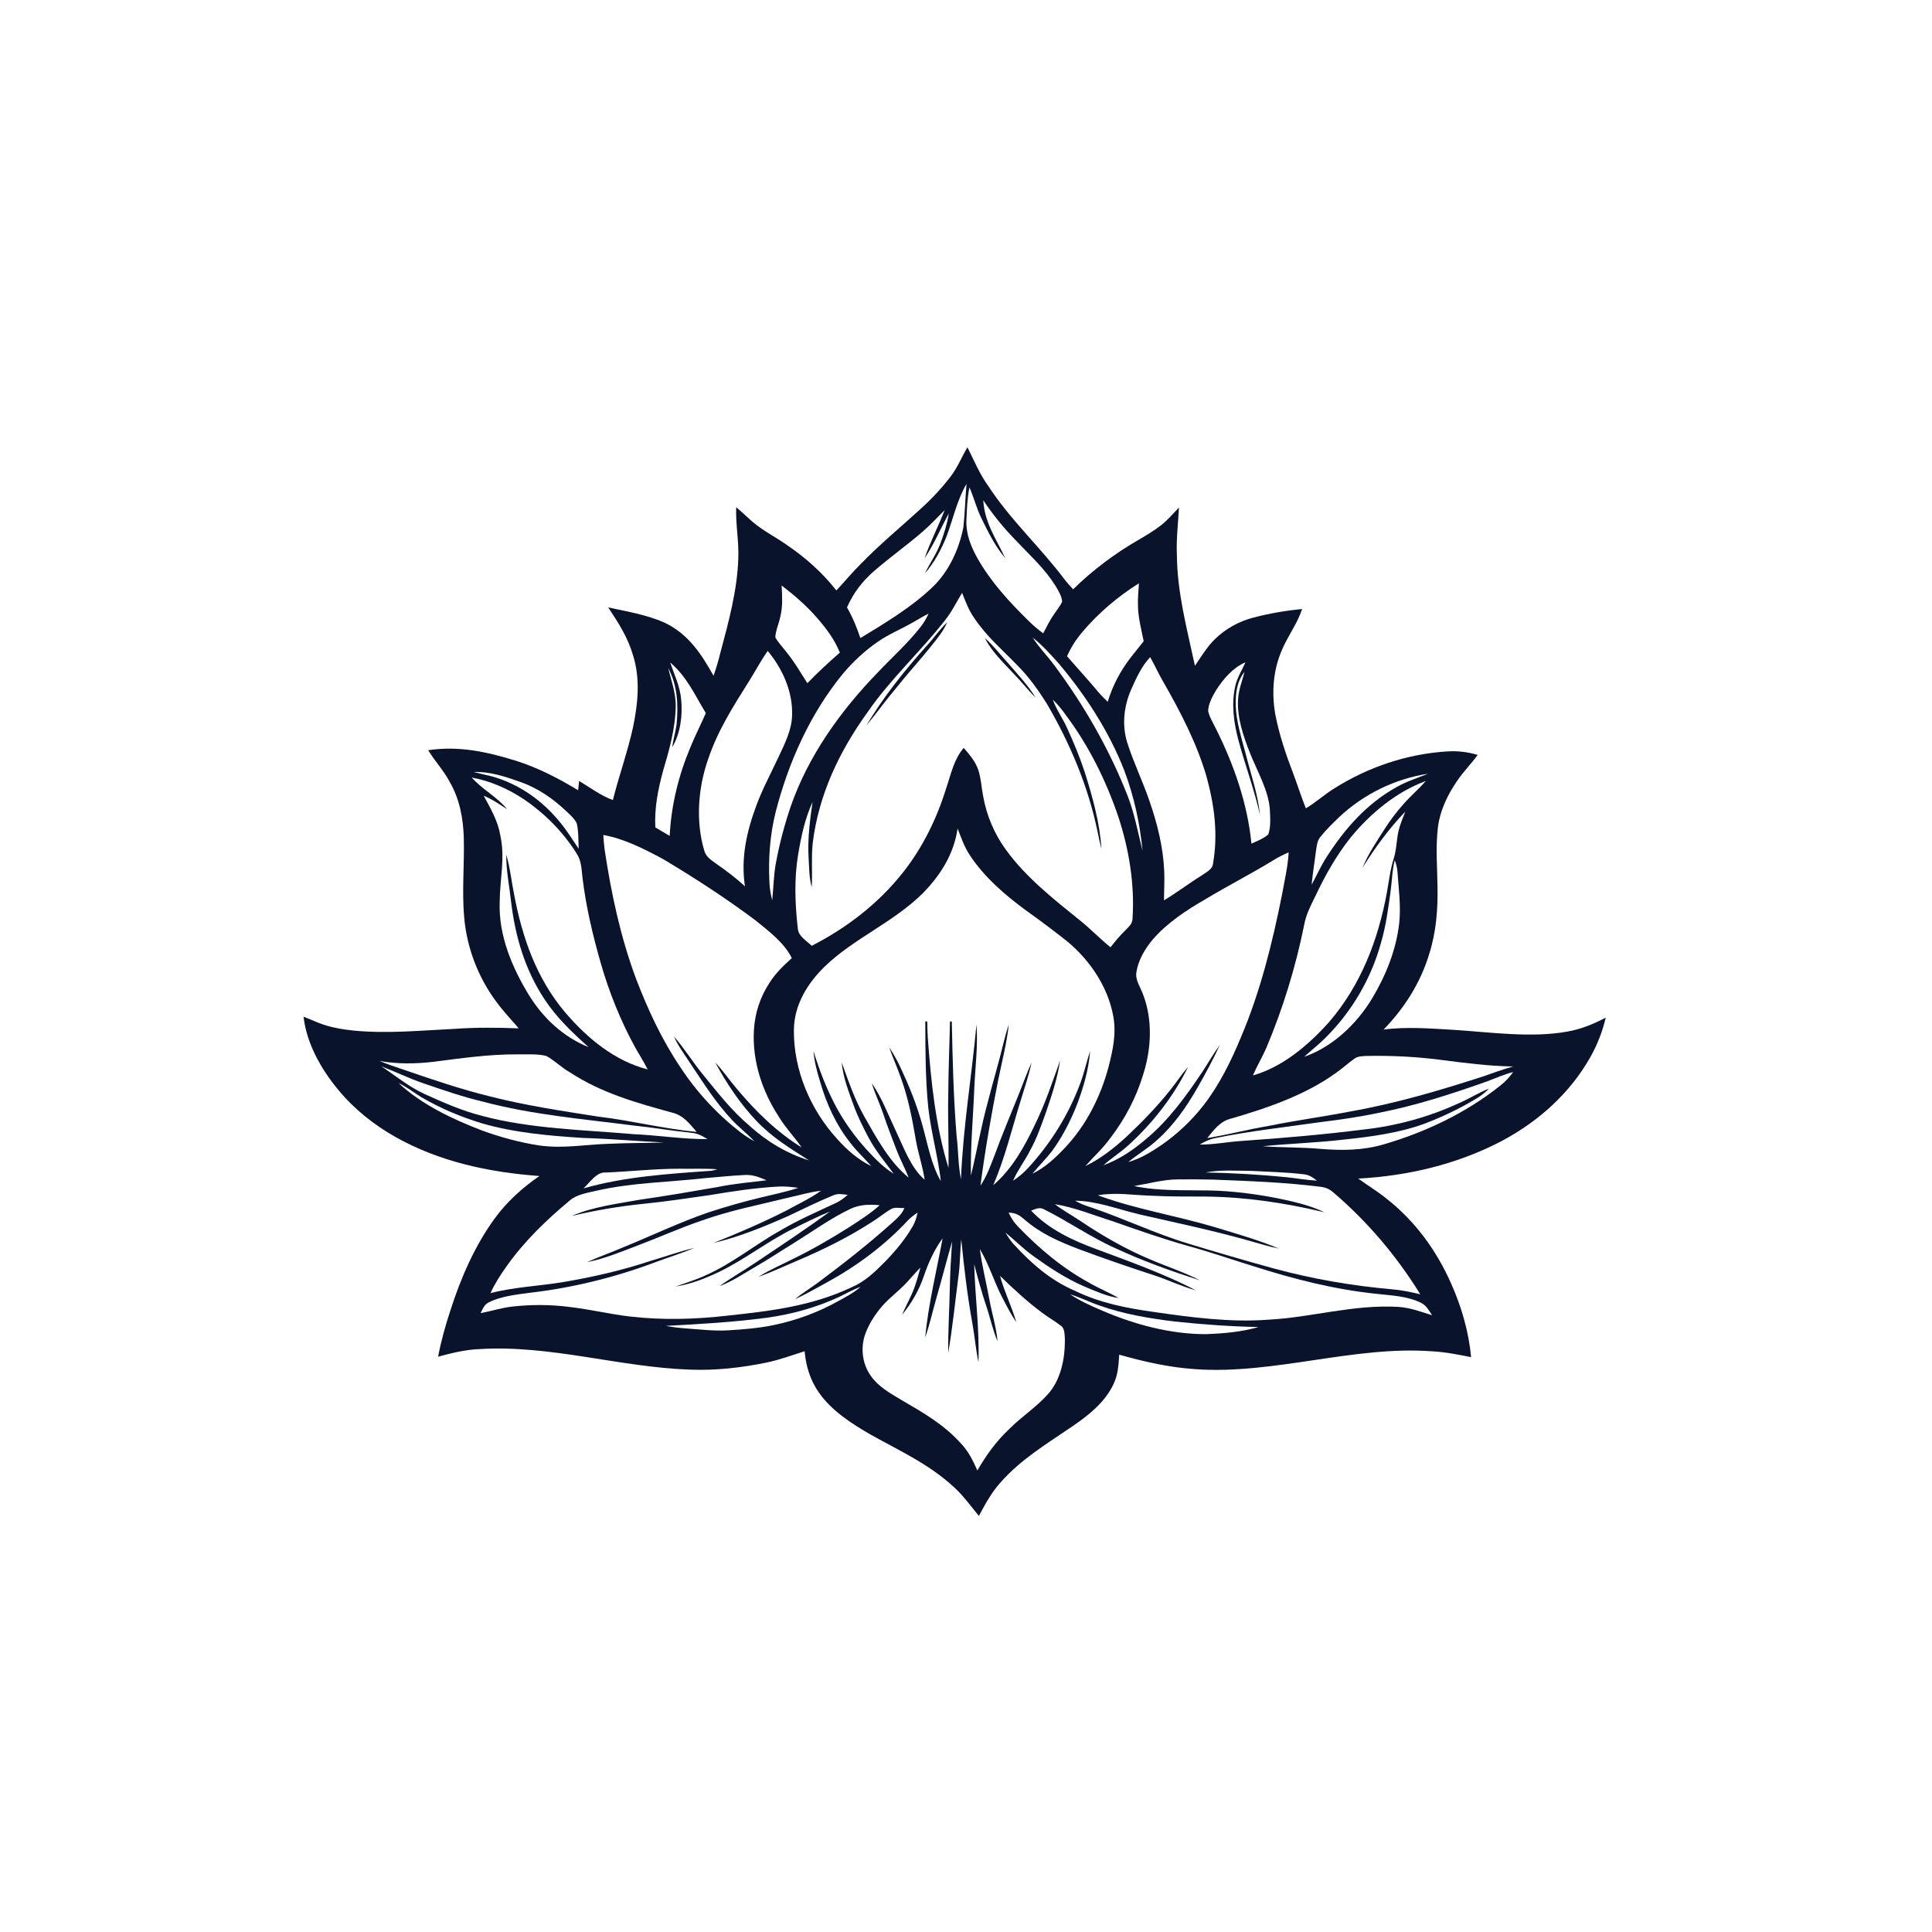 <?xml version="1.0" encoding="UTF-8" standalone="no"?>
<!DOCTYPE svg PUBLIC "-//W3C//DTD SVG 1.1//EN" "http://www.w3.org/Graphics/SVG/1.1/DTD/svg11.dtd">
<!-- 
SVG created by Ben Emson
Website: https://websvg.com
License: CC BY 4.0 (https://creativecommons.org/licenses/by/4.0/)
Attribution required: Please attribute this work to Ben Emson (https://websvg.com)
-->
<svg xmlns="http://www.w3.org/2000/svg" version="1.1" viewBox="0 0 1024 1024" width="1024.0pt" height="1024.0pt">
<path d="M 0.00 0.00 L 1024.00 0.00 L 1024.00 1024.00 L 0.00 1024.00 L 0.00 0.00 Z" fill="#ffffff" />
<path d="M 512.77 237.08 C 516.26 243.97 519.08 251.04 523.64 257.36 C 535.66 275.78 551.45 290.03 564.52 307.48 C 565.87 309.17 567.32 310.76 568.76 312.36 C 579.10 302.21 590.72 293.50 603.26 286.25 C 607.38 283.83 611.63 281.34 615.40 278.38 C 619.00 275.55 621.76 272.25 624.89 268.96 C 624.45 277.33 623.40 285.59 623.77 294.00 C 623.94 314.37 629.12 333.16 633.34 352.89 C 636.60 348.15 639.74 342.85 643.84 338.84 C 649.52 333.27 656.65 329.33 664.35 327.33 C 672.80 325.11 681.46 323.64 690.15 322.78 C 687.58 330.60 682.66 336.94 679.47 344.45 C 674.81 355.11 673.96 366.80 675.85 378.22 C 677.92 389.21 681.59 400.01 685.60 410.44 C 687.83 416.42 689.75 422.50 692.13 428.43 C 697.37 425.33 701.84 421.20 707.00 417.99 C 724.99 406.61 745.67 399.61 766.95 398.27 C 772.64 397.93 777.75 398.50 783.20 400.12 C 779.86 404.79 775.77 408.79 772.54 413.55 C 767.26 421.15 763.15 429.68 762.07 438.97 C 760.89 449.12 761.77 459.79 761.91 470.00 C 762.13 482.08 761.20 493.97 757.54 505.54 C 752.96 520.80 744.38 534.31 733.33 545.70 C 745.63 544.07 758.61 545.15 770.98 545.87 C 790.27 547.13 811.76 550.22 830.83 546.74 C 838.01 545.50 844.64 542.74 851.06 539.37 C 849.41 546.64 846.67 553.54 843.06 560.05 C 832.15 579.47 815.37 594.45 795.81 604.82 C 772.22 617.15 746.39 623.22 719.90 624.68 C 724.83 628.30 730.03 631.37 734.78 635.22 C 749.85 647.02 761.27 662.58 769.00 680.02 C 774.58 692.39 778.46 705.78 779.72 719.32 C 772.79 717.95 765.91 716.55 758.83 716.21 C 717.86 713.18 675.04 728.56 633.96 725.71 C 619.97 724.84 606.65 721.79 593.22 718.01 C 592.81 723.62 592.59 728.85 590.01 733.98 C 585.39 743.44 577.20 749.90 568.74 755.74 C 554.92 765.22 541.26 773.24 530.04 786.02 C 525.39 791.30 522.13 797.31 518.82 803.47 C 514.52 798.27 510.73 792.87 505.70 788.29 C 492.35 775.95 477.19 769.17 461.58 760.44 C 451.57 754.71 440.60 747.65 433.99 738.01 C 429.42 731.51 427.15 724.05 426.47 716.18 C 419.66 718.32 413.33 720.70 406.36 722.18 C 393.04 724.89 379.57 726.46 365.96 725.94 C 328.41 724.70 291.72 712.69 253.98 715.06 C 246.50 715.35 239.38 717.15 232.20 719.07 C 233.83 710.56 236.16 702.22 238.90 694.00 C 244.29 677.22 251.65 660.35 262.03 646.04 C 268.56 637.04 276.78 629.59 285.91 623.31 C 272.41 622.32 259.05 620.42 245.93 617.02 C 220.57 610.43 196.24 598.14 179.31 577.67 C 170.27 566.83 162.48 553.07 160.89 538.86 C 163.57 539.90 166.19 541.06 168.85 542.13 C 174.84 544.55 181.58 545.63 187.97 546.29 C 206.18 547.92 223.20 546.15 241.34 545.30 C 252.54 544.49 263.74 544.64 274.95 545.05 C 270.89 540.31 266.72 535.99 263.06 530.94 C 253.35 517.94 247.39 502.20 246.01 486.04 C 244.78 472.24 246.20 457.62 245.82 443.98 C 245.49 433.64 243.64 423.63 238.44 414.57 C 235.22 408.45 230.55 403.50 226.95 397.64 C 243.15 395.16 258.31 398.50 273.70 403.29 C 285.31 407.00 296.04 412.56 306.43 418.87 C 306.60 417.22 306.77 415.57 306.95 413.93 C 312.89 417.49 318.27 421.60 324.83 424.06 C 328.09 411.11 332.63 398.56 335.51 385.52 C 338.12 372.98 339.44 359.95 335.58 347.51 C 332.84 337.98 327.79 330.10 322.36 321.95 C 332.28 324.09 342.75 325.83 352.07 329.94 C 364.66 335.88 371.64 346.42 378.18 358.17 C 379.64 354.13 380.82 350.02 381.84 345.85 C 386.18 329.73 390.79 312.73 391.31 296.00 C 391.69 286.88 389.86 277.96 390.19 268.83 C 393.09 271.24 395.78 273.88 398.62 276.36 C 404.06 281.10 410.39 284.22 416.52 288.47 C 426.70 295.34 435.70 303.28 443.30 312.95 C 447.77 308.18 451.88 303.13 456.57 298.57 C 466.65 288.16 477.72 279.13 488.36 269.35 C 494.11 264.11 499.47 258.37 504.15 252.16 C 507.72 247.41 509.72 242.11 512.77 237.08 Z" fill="#0a132c" />
<path d="M 512.29 256.48 C 511.59 264.14 511.45 271.88 510.60 279.52 C 508.26 291.37 502.69 303.43 493.70 311.71 C 482.72 322.09 468.90 330.37 456.00 338.20 C 454.15 332.56 451.89 327.10 448.93 321.95 C 452.26 314.29 457.18 307.93 463.49 302.49 C 471.73 295.36 480.65 289.01 488.90 281.88 C 493.08 278.29 496.78 274.27 500.68 270.39 C 497.33 278.96 493.08 287.20 490.04 295.88 C 495.11 288.49 498.56 279.96 502.91 272.13 C 501.99 277.71 500.34 283.06 498.31 288.33 C 496.16 293.90 492.86 298.47 490.20 303.89 C 495.34 298.04 499.01 291.07 501.85 283.88 C 505.18 274.94 507.38 264.71 512.29 256.48 Z" fill="#ffffff" />
<path d="M 513.81 258.32 C 516.22 263.73 517.57 269.47 520.22 274.79 C 523.71 281.95 527.51 289.68 532.75 295.72 C 527.86 285.43 521.85 277.00 521.14 265.12 C 526.59 273.32 532.56 280.53 539.48 287.52 C 546.63 295.12 553.89 301.58 559.45 310.55 C 560.92 313.01 562.77 315.93 562.97 318.85 C 561.91 321.26 560.08 323.41 558.62 325.61 C 556.40 328.82 554.70 332.25 552.91 335.71 C 550.15 333.61 547.49 331.41 545.05 328.95 C 535.03 319.15 524.97 308.18 518.09 295.91 C 514.63 289.74 512.00 283.22 512.21 276.02 C 512.43 270.13 512.68 264.12 513.81 258.32 Z" fill="#ffffff" />
<path d="M 603.67 309.16 C 603.40 313.13 603.00 317.05 603.14 321.04 C 603.25 327.43 604.92 333.51 606.17 339.86 C 603.90 342.70 601.62 345.53 599.38 348.39 C 593.89 355.46 589.69 363.39 587.11 371.98 C 585.40 370.30 583.72 368.67 582.16 366.84 C 576.80 360.36 571.06 354.19 565.56 347.83 C 567.69 342.99 570.39 338.84 573.80 334.82 C 582.04 325.05 592.81 315.88 603.67 309.16 Z" fill="#ffffff" />
<path d="M 414.29 310.34 C 421.09 315.54 427.68 321.22 433.27 327.73 C 438.05 333.28 442.41 339.06 445.14 345.91 C 439.14 351.11 433.45 356.41 427.92 362.11 C 424.41 356.60 421.19 351.03 417.08 345.93 C 415.04 343.25 412.57 340.73 410.92 337.79 C 411.13 334.04 412.90 330.36 413.63 326.67 C 414.96 321.20 414.54 315.89 414.29 310.34 Z" fill="#ffffff" />
<path d="M 509.93 314.23 C 511.78 318.89 513.45 323.48 516.39 327.60 C 523.05 337.57 531.57 344.65 539.77 353.22 C 545.59 359.10 550.51 366.10 554.91 373.08 C 567.22 394.16 576.66 416.57 581.68 440.51 C 582.33 443.68 582.97 446.86 583.78 449.99 C 582.92 436.01 579.07 422.40 574.89 409.10 C 572.33 401.31 569.14 393.71 565.76 386.24 C 563.42 380.90 559.97 376.31 557.98 370.80 C 560.82 373.43 563.13 376.48 565.37 379.63 C 577.21 395.54 586.20 413.74 592.60 432.48 C 598.38 449.88 601.49 468.71 600.25 487.04 C 600.12 489.89 598.06 491.35 596.29 493.28 C 593.48 496.00 590.99 498.99 588.60 502.08 C 582.94 497.54 577.97 492.25 572.28 487.73 C 558.52 476.64 543.82 465.06 533.35 450.65 C 527.10 442.20 522.94 432.36 521.09 422.02 C 520.22 417.52 519.99 412.68 518.60 408.34 C 517.06 403.64 513.96 400.06 510.78 396.40 C 505.52 402.59 504.15 410.01 501.57 417.57 C 496.54 433.83 489.11 449.14 478.52 462.52 C 465.50 478.94 448.83 491.79 430.22 501.30 C 427.61 498.72 423.10 496.19 422.87 492.21 C 421.38 479.23 420.86 465.95 423.01 453.02 C 424.60 443.48 426.61 433.90 430.67 425.08 C 429.28 434.70 428.04 444.24 428.54 454.00 C 428.90 459.34 428.75 465.03 430.24 470.19 C 430.67 462.44 429.94 454.74 430.74 446.98 C 433.89 421.11 444.95 398.02 460.10 377.10 C 471.85 360.03 488.26 344.95 500.83 328.81 C 504.50 324.27 506.90 319.16 509.93 314.23 Z" fill="#ffffff" />
<path d="M 492.17 325.23 C 491.03 327.64 489.73 329.97 488.10 332.09 C 481.08 341.04 473.06 348.15 465.32 356.33 C 445.55 376.66 428.16 400.92 418.93 427.92 C 415.72 437.46 413.13 447.27 411.29 457.17 C 410.02 463.81 409.99 470.45 409.29 477.14 C 408.49 474.14 407.98 471.11 407.83 468.00 C 407.17 455.28 408.04 442.57 411.17 430.19 C 417.92 403.94 429.59 377.92 446.91 356.92 C 452.22 350.62 458.41 344.89 465.18 340.19 C 471.12 336.03 477.66 333.49 483.87 329.87 C 486.63 328.29 489.33 326.65 492.17 325.23 Z" fill="#ffffff" />
<path d="M 502.06 329.82 C 501.01 332.09 499.79 334.27 498.31 336.29 C 491.25 345.92 483.16 354.40 475.74 363.75 C 469.93 370.58 464.68 377.83 459.05 384.79 C 468.08 369.54 479.40 355.39 491.23 342.23 C 494.98 338.17 498.04 333.55 502.06 329.82 Z" fill="#0a132c" />
<path d="M 522.02 338.20 C 526.56 342.16 530.27 347.16 534.39 351.58 C 539.41 357.44 544.90 363.23 548.96 369.80 C 544.94 365.89 541.51 361.46 537.60 357.42 C 532.10 351.48 525.65 345.46 522.02 338.20 Z" fill="#0a132c" />
<path d="M 547.33 337.92 C 552.46 341.94 556.89 346.92 561.24 351.76 C 575.42 368.59 587.77 387.63 595.82 408.18 C 601.00 421.86 604.19 436.37 605.57 450.91 C 603.04 441.00 601.33 431.08 597.54 421.49 C 587.80 396.74 574.51 373.69 558.63 352.38 C 554.93 347.38 550.67 343.18 547.33 337.92 Z" fill="#ffffff" />
<path d="M 406.91 345.00 C 414.76 354.45 420.24 366.57 419.82 379.04 C 419.66 387.11 415.83 394.36 412.50 401.51 C 408.59 409.91 404.08 418.25 400.89 426.91 C 395.73 440.78 392.56 454.93 394.85 469.77 C 390.20 465.48 385.16 461.66 379.97 458.05 C 377.13 455.90 374.26 454.43 373.25 450.75 C 368.65 435.14 369.99 417.52 375.36 402.26 C 380.46 387.11 388.61 374.44 397.02 361.02 C 400.37 355.72 403.29 350.09 406.91 345.00 Z" fill="#ffffff" />
<path d="M 609.62 348.29 C 611.93 352.39 613.85 356.70 616.21 360.78 C 625.37 376.72 634.32 393.83 639.46 411.53 C 643.65 426.82 645.71 442.16 642.89 457.92 C 642.55 460.90 639.13 462.37 636.96 463.98 C 630.16 468.19 623.80 473.07 616.94 477.19 C 616.95 472.09 617.29 467.10 617.07 462.00 C 616.57 449.12 613.32 436.11 609.04 423.99 C 605.53 413.74 600.69 403.88 597.44 393.55 C 594.58 384.21 595.65 374.38 599.52 365.50 C 602.17 359.54 605.09 353.06 609.62 348.29 Z" fill="#ffffff" />
<path d="M 355.21 351.13 C 364.12 358.73 368.14 368.17 374.11 377.95 C 371.47 384.00 368.45 389.85 365.96 395.97 C 359.66 410.96 355.75 426.78 354.95 443.05 C 352.41 441.56 349.88 440.05 347.34 438.55 C 346.82 428.49 348.68 418.93 351.25 409.26 C 354.62 397.72 358.03 386.22 358.15 373.97 C 358.12 366.93 355.79 360.79 354.16 354.08 C 359.13 363.43 359.55 373.52 358.61 383.87 C 358.06 387.96 356.79 391.90 356.32 396.02 C 360.65 388.68 361.83 379.32 361.06 370.95 C 360.44 363.76 357.48 357.82 355.21 351.13 Z" fill="#ffffff" />
<path d="M 660.13 351.03 C 658.23 355.36 655.79 358.94 654.72 363.62 C 652.55 373.20 653.93 383.17 656.45 392.55 C 660.02 405.75 664.82 418.53 667.82 431.90 C 666.64 420.60 663.03 410.61 660.28 399.69 C 658.12 391.46 655.23 382.54 654.97 374.03 C 654.80 367.56 655.52 361.34 659.61 356.07 C 658.45 360.92 656.61 365.07 656.26 370.09 C 655.40 379.87 659.05 390.39 662.63 399.40 C 666.35 408.76 672.34 418.93 673.03 428.98 C 673.24 433.23 673.67 438.20 672.21 442.25 C 669.77 444.49 666.25 445.74 663.28 447.15 C 661.28 426.12 653.97 405.25 644.56 386.44 C 643.10 383.36 641.08 380.22 640.35 376.88 C 640.41 373.00 642.71 368.95 644.65 365.66 C 648.43 359.80 653.57 353.79 660.13 351.03 Z" fill="#ffffff" />
<path d="M 251.03 409.17 C 259.95 408.90 268.06 411.71 276.37 414.65 C 285.13 417.84 292.79 423.09 299.57 429.42 C 301.69 431.47 304.33 433.61 305.66 436.29 C 306.72 440.65 306.49 445.39 306.72 449.87 C 303.37 444.94 300.39 440.05 296.54 435.47 C 287.18 424.05 274.80 415.36 260.49 411.44 C 257.34 410.67 254.17 409.99 251.03 409.17 Z" fill="#ffffff" />
<path d="M 756.88 410.11 C 751.19 412.34 745.53 414.16 740.18 417.18 C 724.40 425.98 712.83 439.14 703.17 454.17 C 700.12 458.91 697.86 463.98 695.21 468.92 C 695.73 462.86 696.78 456.87 697.52 450.82 C 697.94 448.27 698.07 445.81 699.73 443.71 C 702.78 439.83 706.39 436.35 709.95 432.93 C 722.80 420.89 739.46 412.73 756.88 410.11 Z" fill="#ffffff" />
<path d="M 250.02 412.12 C 260.17 413.95 269.56 418.20 278.10 423.91 C 289.01 431.43 298.62 441.14 305.63 452.40 C 308.30 456.49 308.14 460.69 308.76 465.35 C 310.58 480.58 314.20 495.78 318.42 510.50 C 322.86 526.02 328.97 541.12 336.72 555.28 C 338.90 559.14 341.28 562.86 343.28 566.82 C 325.68 562.33 311.04 550.08 299.48 536.52 C 284.39 518.61 276.82 497.05 272.54 474.31 C 271.06 467.07 270.38 459.97 268.33 452.98 C 268.25 461.53 269.98 469.55 270.90 478.00 C 273.07 496.36 278.26 513.96 288.51 529.49 C 294.95 539.35 303.29 547.23 312.00 555.03 C 298.64 549.64 287.97 539.74 280.44 527.57 C 271.35 512.70 264.18 495.74 264.85 478.00 C 264.95 465.70 267.79 455.16 265.22 442.94 C 263.90 435.05 260.09 428.67 256.38 421.77 C 260.90 423.58 264.77 426.33 268.83 428.93 C 263.34 422.24 255.72 418.53 250.02 412.12 Z" fill="#ffffff" />
<path d="M 755.74 413.93 C 752.03 418.16 747.73 421.78 744.03 426.02 C 740.35 430.12 737.04 434.44 734.08 439.08 C 729.76 445.89 725.28 452.35 722.19 459.85 C 728.85 449.24 736.16 439.23 744.83 430.17 C 743.84 432.75 742.77 435.33 741.93 437.96 C 740.04 443.64 740.51 449.58 738.63 455.30 C 736.79 461.18 736.15 467.17 735.06 473.19 C 730.39 498.31 721.35 521.99 704.57 541.56 C 693.86 553.62 679.85 565.58 664.06 569.99 C 666.25 564.97 669.07 560.27 671.25 555.24 C 680.05 534.34 686.71 512.56 691.21 490.34 C 692.19 484.84 694.64 480.05 697.10 475.12 C 702.24 464.16 708.31 453.37 715.87 443.89 C 726.34 431.12 740.11 419.66 755.74 413.93 Z" fill="#ffffff" />
<path d="M 507.53 439.14 C 509.48 443.95 511.00 448.71 513.91 453.08 C 521.54 464.83 532.93 474.63 544.18 482.82 C 550.59 487.38 556.87 492.08 563.07 496.93 C 576.41 506.96 587.16 522.19 590.09 538.80 C 591.73 548.09 589.82 556.58 587.54 565.54 C 583.33 581.31 575.67 596.51 564.39 608.40 C 559.24 613.83 553.99 618.77 547.21 622.09 C 550.95 617.49 555.22 613.53 558.63 608.63 C 563.75 601.35 567.79 593.26 571.01 584.98 C 574.38 575.92 577.02 566.77 577.78 557.09 C 575.93 562.62 574.75 568.30 572.72 573.76 C 566.61 590.45 557.00 605.91 544.98 618.98 C 542.59 621.63 539.90 623.86 536.94 625.82 C 539.38 620.15 543.11 615.37 545.91 609.89 C 549.55 603.35 551.91 596.43 554.43 589.42 C 557.45 580.56 560.53 571.40 561.85 562.13 C 557.81 573.50 554.01 584.83 548.72 595.72 C 543.22 607.35 536.43 619.74 526.46 628.12 C 532.74 613.48 536.35 598.17 541.08 583.01 C 543.09 576.40 545.31 569.90 546.76 563.13 C 544.14 568.89 542.09 574.85 539.69 580.70 C 535.46 591.15 531.07 601.61 527.18 612.20 C 525.00 617.86 523.06 623.34 519.66 628.42 C 522.10 609.79 525.30 591.29 528.98 572.87 C 530.98 562.98 533.57 553.09 534.69 543.06 C 533.57 546.25 532.66 549.51 531.87 552.80 C 529.34 563.43 526.14 573.87 523.46 584.47 C 519.99 597.22 517.72 610.23 514.62 623.05 C 514.30 607.70 515.79 592.30 516.39 576.96 C 516.87 565.47 518.40 554.50 517.57 542.95 C 515.01 570.53 510.44 597.36 509.34 624.98 C 507.75 617.40 508.00 609.73 507.01 602.00 C 505.38 581.88 504.88 561.58 504.48 541.40 L 503.51 541.41 C 503.24 554.27 502.67 567.13 502.60 580.00 C 502.28 593.01 502.95 606.02 502.72 619.02 C 495.90 597.02 493.40 572.89 491.75 550.01 C 491.57 547.15 491.51 544.28 491.47 541.41 L 490.43 541.38 C 490.47 556.64 490.47 571.82 492.00 587.02 C 493.47 600.12 497.13 612.93 498.68 626.01 C 493.63 617.51 491.71 606.49 489.07 597.04 C 486.05 585.71 481.64 574.98 476.61 564.41 C 475.05 561.17 473.25 558.07 471.29 555.07 C 473.20 560.61 475.63 565.93 477.56 571.47 C 481.37 582.02 483.48 592.83 485.35 603.84 C 486.54 611.09 489.06 618.00 490.08 625.26 C 482.86 619.12 479.05 608.34 475.06 599.93 C 470.95 591.32 467.53 581.99 462.07 574.13 C 463.68 579.57 466.18 584.61 468.00 589.98 C 470.23 596.62 472.71 603.18 475.27 609.70 C 477.17 614.62 479.69 619.25 481.62 624.16 C 471.49 615.99 464.49 603.02 458.15 591.86 C 452.95 582.72 449.68 572.93 446.12 563.09 C 446.86 571.05 449.66 578.12 452.34 585.55 C 454.56 591.73 457.50 597.60 460.60 603.41 C 464.31 610.26 469.10 615.91 473.68 622.10 C 467.95 618.58 463.57 613.88 459.02 609.00 C 452.98 602.21 447.55 594.77 443.23 586.78 C 438.16 577.31 434.32 567.33 431.15 557.09 C 431.61 562.66 433.02 567.99 434.67 573.30 C 438.03 585.08 443.26 596.45 450.94 606.05 C 454.24 610.38 458.25 613.96 461.80 618.05 C 455.01 614.80 449.01 609.56 444.00 603.99 C 429.66 588.44 420.58 567.27 420.77 545.99 C 420.90 532.62 427.88 521.28 437.20 512.20 C 452.66 497.30 473.56 488.87 489.28 473.28 C 498.54 463.75 505.65 452.52 507.53 439.14 Z" fill="#ffffff" />
<path d="M 319.75 442.55 C 330.92 444.54 341.67 450.07 351.59 455.42 C 368.30 465.40 384.71 476.05 400.30 487.71 C 407.24 493.37 415.71 499.63 419.67 507.82 C 415.26 511.82 411.07 515.80 407.87 520.87 C 402.91 528.43 400.11 536.94 399.59 545.97 C 398.63 562.30 403.99 578.53 412.92 592.08 C 416.41 597.87 421.10 602.63 424.91 608.18 C 411.68 600.01 400.14 588.69 390.25 576.75 C 386.44 572.27 383.18 567.44 379.13 563.15 C 385.07 574.26 392.26 584.89 400.91 594.08 C 409.09 602.74 418.86 608.75 428.84 615.04 C 417.14 611.44 406.34 604.94 397.29 596.72 C 387.58 588.50 380.04 578.74 372.09 568.92 C 366.91 562.58 362.63 555.51 357.21 549.39 C 359.55 554.63 362.90 558.93 366.08 563.92 C 372.97 574.20 379.23 584.21 387.71 593.29 C 391.51 597.45 395.99 600.81 399.84 604.91 C 397.37 603.52 394.96 602.03 392.69 600.31 C 380.13 590.59 369.21 578.80 360.51 565.50 C 350.72 550.96 343.44 535.20 337.16 518.89 C 328.88 496.67 323.99 473.71 320.47 450.31 C 320.13 447.72 319.93 445.15 319.75 442.55 Z" fill="#ffffff" />
<path d="M 683.03 451.75 C 682.59 459.46 680.82 466.71 679.47 474.30 C 674.41 499.72 667.92 525.86 657.73 549.74 C 652.52 562.35 646.26 575.07 637.85 585.87 C 631.62 593.90 624.10 600.95 615.77 606.77 C 610.14 610.59 604.61 614.05 598.00 615.93 C 602.75 611.94 608.11 608.91 612.72 604.73 C 622.08 596.57 628.87 586.69 634.98 575.98 C 639.09 568.76 643.06 561.42 646.52 553.87 C 643.15 558.48 640.34 563.44 637.20 568.21 C 628.32 581.41 619.40 593.81 607.04 604.05 C 600.33 609.74 593.13 614.57 584.82 617.62 C 589.04 613.83 593.85 610.87 598.03 607.04 C 610.94 595.30 622.07 581.07 629.75 565.38 C 626.26 569.44 623.39 573.87 620.04 578.03 C 613.06 586.73 605.40 594.64 597.29 602.28 C 590.70 608.35 583.35 614.18 575.25 618.06 C 579.62 613.11 584.47 608.76 588.37 603.37 C 596.14 593.25 602.11 582.01 605.82 569.78 C 610.25 556.16 611.05 540.61 605.85 527.09 C 604.48 523.24 601.54 519.32 602.34 515.16 C 603.33 508.85 606.91 502.81 610.96 497.97 C 618.79 488.94 629.08 482.25 639.34 476.34 C 651.08 469.28 663.27 463.08 674.94 455.92 C 677.53 454.32 680.24 452.97 683.03 451.75 Z" fill="#ffffff" />
<path d="M 739.25 455.93 C 740.00 457.91 740.52 459.92 740.68 462.03 C 741.32 471.31 742.60 480.19 741.59 489.49 C 739.95 503.59 734.50 517.12 727.23 529.23 C 719.10 542.69 706.29 554.94 691.24 560.11 C 694.90 556.79 698.77 553.77 702.29 550.29 C 716.31 536.45 726.68 518.86 731.91 499.86 C 734.61 490.71 735.81 481.52 737.08 472.09 C 737.83 466.62 737.86 461.31 739.25 455.93 Z" fill="#ffffff" />
<path d="M 274.00 558.83 C 279.07 558.94 284.55 558.44 289.49 559.65 C 293.87 561.99 297.45 565.72 301.80 568.21 C 318.75 579.32 336.95 584.42 356.26 589.72 C 362.24 591.16 365.41 595.52 369.23 599.92 C 351.71 598.31 334.49 593.88 317.00 591.82 C 297.82 588.80 278.73 585.98 259.89 581.17 C 243.94 577.28 228.80 572.03 213.28 566.73 C 209.18 565.39 205.13 563.95 201.14 562.33 C 210.76 564.03 220.35 563.91 230.02 562.74 C 244.71 560.87 259.15 558.76 274.00 558.83 Z" fill="#ffffff" />
<path d="M 723.96 559.68 C 737.12 559.40 750.29 560.04 763.35 561.71 C 776.20 563.39 788.97 565.04 801.96 565.26 C 796.45 566.81 791.09 568.77 785.70 570.66 C 762.70 578.06 739.93 584.81 716.08 589.03 C 701.41 591.90 686.60 593.84 671.95 596.85 C 661.18 598.64 650.63 601.46 639.85 603.20 C 643.27 599.04 646.54 594.45 652.02 593.01 C 671.31 587.44 692.08 580.39 708.41 568.42 C 711.74 566.13 714.68 563.33 717.99 561.04 C 719.76 559.79 721.87 559.82 723.96 559.68 Z" fill="#ffffff" />
<path d="M 202.16 565.20 C 209.50 567.99 216.53 571.46 223.96 574.03 C 234.58 577.66 245.15 581.33 256.08 583.93 C 282.34 590.89 308.49 593.03 335.30 596.49 C 345.64 597.55 355.87 599.35 366.21 600.37 C 369.52 600.59 372.24 602.04 374.99 603.76 C 361.98 603.83 348.99 601.73 335.98 601.14 C 309.50 598.85 281.15 598.31 255.56 591.45 C 245.01 588.79 235.06 584.41 225.11 579.88 C 216.57 575.97 209.97 570.40 202.16 565.20 Z" fill="#ffffff" />
<path d="M 801.99 568.21 C 800.08 570.90 797.91 573.28 795.29 575.30 C 777.27 589.75 755.65 600.04 733.54 606.50 C 722.47 609.77 711.37 609.87 699.96 608.94 C 689.74 607.99 679.51 608.28 669.27 607.53 C 683.48 606.11 697.80 605.70 712.00 604.03 C 726.16 602.55 741.24 600.57 754.68 595.71 C 764.49 591.99 774.00 587.44 782.96 581.99 C 785.28 580.59 787.34 578.87 789.26 576.96 C 783.59 579.17 778.48 582.51 772.87 584.87 C 757.00 592.16 740.01 596.78 722.66 598.68 C 701.38 601.37 680.05 603.19 658.66 604.68 C 650.98 605.15 643.54 606.68 635.87 606.66 C 638.52 605.00 641.26 603.75 644.36 603.17 C 662.47 599.45 681.34 597.43 699.65 594.77 C 710.11 593.50 720.53 592.00 730.84 589.81 C 750.51 585.97 769.35 579.83 788.20 573.15 C 792.79 571.42 797.22 569.43 801.99 568.21 Z" fill="#ffffff" />
<path d="M 211.30 574.10 C 215.77 576.13 219.23 579.09 223.40 581.59 C 233.52 587.49 244.35 592.04 255.56 595.43 C 272.65 600.38 291.28 602.02 309.00 603.13 C 323.36 603.55 337.65 604.84 351.99 605.54 C 342.32 605.85 332.63 605.77 322.96 606.23 C 310.13 606.59 298.71 608.92 285.82 607.12 C 275.57 605.55 265.47 602.80 255.72 599.28 C 240.15 593.32 223.62 585.57 211.30 574.10 Z" fill="#ffffff" />
<path d="M 360.00 619.46 C 366.76 619.57 373.54 619.24 380.28 619.74 C 379.21 620.01 378.15 620.36 377.07 620.53 C 354.63 622.13 330.96 623.62 309.26 629.88 C 312.50 626.93 316.15 621.05 320.99 621.46 C 333.94 620.94 347.08 619.43 360.00 619.46 Z" fill="#ffffff" />
<path d="M 663.02 620.58 C 672.30 621.10 681.66 621.27 690.89 622.38 C 693.74 622.61 695.83 624.09 698.04 625.75 C 692.64 625.50 687.38 624.53 682.02 623.96 C 667.72 622.53 653.39 621.72 639.01 621.43 C 646.79 619.91 655.12 620.56 663.02 620.58 Z" fill="#ffffff" />
<path d="M 395.04 622.75 C 399.11 622.58 402.62 623.99 406.27 625.58 C 397.59 626.64 388.91 627.38 380.33 629.16 C 366.54 631.56 352.73 633.92 338.88 635.91 C 326.75 638.10 314.35 639.60 302.96 644.50 C 315.57 641.49 328.08 639.38 340.98 638.05 C 352.89 636.88 364.69 635.07 376.54 633.38 C 388.65 631.34 400.69 629.52 412.97 628.89 C 416.38 628.74 419.72 629.13 423.09 629.57 C 416.62 631.76 410.13 633.00 403.51 634.64 C 394.07 636.90 384.72 639.57 375.50 642.58 C 359.94 647.96 345.42 654.94 330.17 661.16 C 323.87 663.91 317.37 666.12 311.12 668.97 C 320.05 667.26 328.81 663.62 337.29 660.40 C 348.87 656.05 360.27 650.89 371.97 646.91 C 387.08 641.53 402.11 638.66 417.75 634.79 C 423.58 633.54 429.28 631.77 435.14 631.13 C 429.42 635.27 422.84 638.24 416.68 641.68 C 404.09 648.03 391.23 653.64 378.11 658.81 C 391.69 655.67 404.86 650.20 417.60 644.61 C 425.53 640.80 433.42 636.97 441.55 633.59 C 444.16 632.42 446.58 633.00 449.30 633.28 C 447.30 635.07 445.19 636.65 442.73 637.76 C 433.02 642.29 423.24 646.53 413.97 651.97 C 399.69 659.96 388.44 669.55 373.92 675.98 C 368.79 678.38 363.42 679.97 358.10 681.88 C 366.25 680.59 373.74 677.66 381.14 674.12 C 394.94 667.48 407.30 657.56 420.98 650.97 C 427.21 647.88 433.44 644.71 439.91 642.15 C 426.98 651.55 413.61 660.42 400.32 669.32 C 394.06 673.55 387.47 677.28 381.34 681.69 C 388.03 679.25 394.15 675.02 400.41 671.42 C 407.35 667.43 413.99 662.99 420.82 658.81 C 430.62 652.74 440.32 645.65 450.75 640.73 C 455.69 638.38 460.88 638.28 466.23 638.79 C 461.39 643.21 455.90 646.61 450.31 650.30 C 440.76 656.29 431.08 662.01 420.93 666.94 C 414.53 670.25 408.11 672.92 402.06 676.69 C 408.94 674.35 415.56 671.13 422.30 668.31 C 436.51 662.27 450.14 655.55 463.08 647.08 C 466.10 645.14 468.89 642.85 471.96 641.01 C 473.95 639.62 477.08 640.33 479.36 640.33 C 477.96 643.54 475.56 645.73 472.99 647.99 C 460.29 659.38 446.82 669.95 433.14 680.13 C 429.20 683.01 425.07 685.48 421.33 688.63 C 427.01 686.05 432.42 682.84 437.92 679.91 C 453.91 671.18 468.58 660.36 481.03 647.02 C 482.60 645.33 484.43 643.97 486.34 642.70 C 485.77 645.18 485.14 647.60 483.83 649.82 C 479.75 656.93 474.61 663.06 468.91 668.92 C 463.55 674.29 458.39 679.30 451.29 682.32 C 430.54 692.16 408.61 694.86 386.01 697.27 C 368.71 699.28 351.35 699.79 334.02 697.79 C 323.27 696.54 312.77 693.99 302.02 692.74 C 291.84 691.39 281.48 691.38 271.28 692.54 C 265.60 693.20 260.32 694.95 254.73 695.99 C 255.92 693.64 256.63 691.42 259.19 690.20 C 265.76 686.97 273.81 686.15 281.00 685.18 C 303.31 682.58 325.31 677.20 346.36 669.37 C 353.56 666.66 360.94 664.40 368.02 661.42 C 360.30 663.23 352.80 665.95 345.19 668.19 C 329.96 673.25 314.37 676.85 298.55 679.52 C 285.64 681.67 272.68 682.10 259.98 685.39 C 262.23 680.39 265.18 675.81 268.36 671.36 C 277.73 658.00 289.64 646.56 302.14 636.15 C 305.86 633.00 311.49 632.23 316.13 631.10 C 335.45 626.71 354.51 626.63 374.04 624.40 C 381.03 623.86 388.03 623.06 395.04 622.75 Z" fill="#ffffff" />
<path d="M 623.98 625.11 C 630.32 625.01 636.68 625.08 643.03 625.22 C 662.17 625.98 680.95 626.63 700.00 629.03 C 702.82 629.38 704.72 630.30 706.85 632.15 C 724.83 647.51 740.38 665.88 752.78 686.01 C 747.73 684.78 742.66 683.74 737.47 683.33 C 716.59 681.47 695.93 677.92 675.69 672.47 C 660.36 668.28 645.06 663.78 629.86 659.16 C 611.90 653.72 595.15 645.58 577.40 639.65 C 574.71 638.82 572.27 637.78 569.83 636.40 C 581.37 636.50 593.08 641.11 604.26 643.73 C 623.09 648.05 642.13 652.00 660.72 657.23 C 666.50 658.81 672.02 660.60 677.90 661.79 C 666.84 657.15 655.18 653.86 643.72 650.37 C 622.82 644.18 602.27 640.99 581.87 633.53 C 591.46 631.82 600.41 633.47 610.00 633.74 C 619.66 634.26 629.33 634.17 639.00 634.21 C 660.30 634.42 681.34 637.58 702.02 642.54 C 694.12 638.77 685.60 636.85 677.03 635.09 C 665.14 632.77 653.12 631.23 641.00 630.97 C 627.66 630.69 614.25 631.42 601.08 628.62 C 608.69 627.37 616.40 625.18 623.98 625.11 Z" fill="#ffffff" />
<path d="M 559.13 638.25 C 569.49 639.91 579.70 644.13 589.72 647.27 C 602.94 651.91 616.12 656.58 629.62 660.35 C 641.43 663.60 653.01 667.63 664.73 671.23 C 685.94 677.98 707.14 683.41 729.33 685.73 C 737.30 686.65 746.12 686.88 753.37 690.64 C 756.06 692.00 757.45 694.68 759.03 697.11 C 753.03 695.23 747.38 693.05 741.02 692.67 C 717.12 691.33 695.10 698.29 672.13 699.47 C 652.31 700.97 631.46 698.26 611.84 695.41 C 597.21 693.36 583.22 690.68 569.83 684.19 C 556.71 678.59 546.41 669.51 536.92 659.07 C 535.36 657.28 534.11 655.30 532.91 653.27 C 538.01 657.45 542.61 662.15 548.02 665.98 C 556.28 671.90 564.97 677.61 574.31 681.68 C 580.50 684.27 586.29 686.99 592.93 688.00 C 587.81 685.01 582.30 682.83 577.18 679.82 C 563.00 672.11 550.35 661.39 539.23 649.76 C 537.22 647.71 535.81 645.30 534.59 642.72 C 538.51 642.78 540.52 644.21 543.33 646.65 C 551.56 653.77 561.09 657.94 571.13 661.82 C 584.39 666.77 597.77 671.40 611.24 675.78 C 618.88 678.25 626.11 681.80 633.83 683.90 C 617.08 675.15 598.68 668.63 580.99 662.03 C 568.46 657.41 555.80 651.53 546.51 641.65 C 548.85 640.86 550.69 639.66 553.16 640.88 C 566.01 647.23 578.13 655.80 591.35 661.66 C 605.77 668.39 620.85 673.73 635.98 678.62 C 627.52 674.19 618.28 671.28 609.52 667.48 C 596.56 662.04 584.44 655.04 572.77 647.23 C 568.27 644.18 563.38 641.58 559.13 638.25 Z" fill="#ffffff" />
<path d="M 499.61 656.32 C 496.35 673.86 492.09 691.09 490.35 708.90 C 492.85 701.85 494.37 694.66 496.46 687.46 C 499.27 677.67 501.80 667.81 504.62 658.03 C 504.08 666.21 503.59 674.35 503.42 682.54 C 503.22 694.03 502.44 705.52 502.58 716.99 C 504.87 703.73 506.20 690.26 507.94 676.91 C 508.92 670.29 508.77 663.62 509.50 656.98 C 510.96 671.83 512.74 686.80 515.39 701.49 C 516.65 708.31 517.15 715.21 518.60 721.99 C 519.19 704.57 516.82 687.41 516.34 670.06 C 518.29 677.51 520.28 684.94 522.75 692.24 C 524.89 698.53 526.11 704.83 528.73 710.93 C 528.02 703.29 525.76 696.24 524.37 688.63 C 522.73 679.78 520.51 670.99 519.33 662.06 C 524.29 670.24 526.85 679.39 531.24 687.74 C 533.57 692.20 535.75 696.58 538.64 700.72 C 536.22 692.41 532.30 684.64 530.04 676.25 C 537.34 683.34 544.63 690.09 552.85 696.15 C 555.92 698.44 559.29 700.31 562.29 702.68 C 564.47 704.08 564.23 707.70 564.41 709.97 C 564.52 720.07 562.25 731.53 555.20 739.19 C 549.21 745.83 541.53 750.82 535.17 757.17 C 528.24 763.63 522.73 771.20 518.02 779.39 C 515.69 774.11 513.22 769.06 509.14 764.87 C 500.17 754.94 489.32 748.73 477.90 742.10 C 472.03 738.55 465.66 735.11 461.64 729.36 C 456.96 722.89 455.94 714.19 458.72 706.74 C 460.69 701.50 463.79 696.67 467.43 692.44 C 471.50 687.72 476.47 684.23 480.67 679.66 C 483.07 677.05 485.37 674.35 487.86 671.81 C 486.96 675.20 486.00 678.58 484.86 681.88 C 483.05 687.11 480.26 691.73 478.15 696.86 C 483.06 690.75 487.08 684.01 489.58 676.55 C 492.04 669.36 495.10 662.48 499.61 656.32 Z" fill="#ffffff" />
<path d="M 456.16 682.06 C 452.39 685.29 448.17 687.48 443.86 689.85 C 433.38 695.62 422.05 699.83 410.34 702.26 C 402.41 703.95 394.11 704.60 386.03 705.10 C 378.21 705.57 370.77 704.58 363.01 704.05 C 359.63 703.79 356.28 703.37 352.94 702.75 C 370.88 701.79 388.72 700.80 406.54 698.41 C 419.67 696.58 432.49 693.05 444.53 687.50 C 448.40 685.63 452.10 683.51 456.16 682.06 Z" fill="#ffffff" />
<path d="M 567.19 686.04 C 572.63 687.64 577.61 690.25 582.99 692.03 C 595.55 696.52 609.25 698.79 622.47 700.42 C 637.30 701.98 652.15 703.09 667.06 703.34 C 658.01 705.98 648.38 706.80 639.00 707.13 C 620.34 707.13 601.38 702.04 584.31 694.72 C 578.48 692.26 572.48 689.55 567.19 686.04 Z" fill="#ffffff" />
</svg>